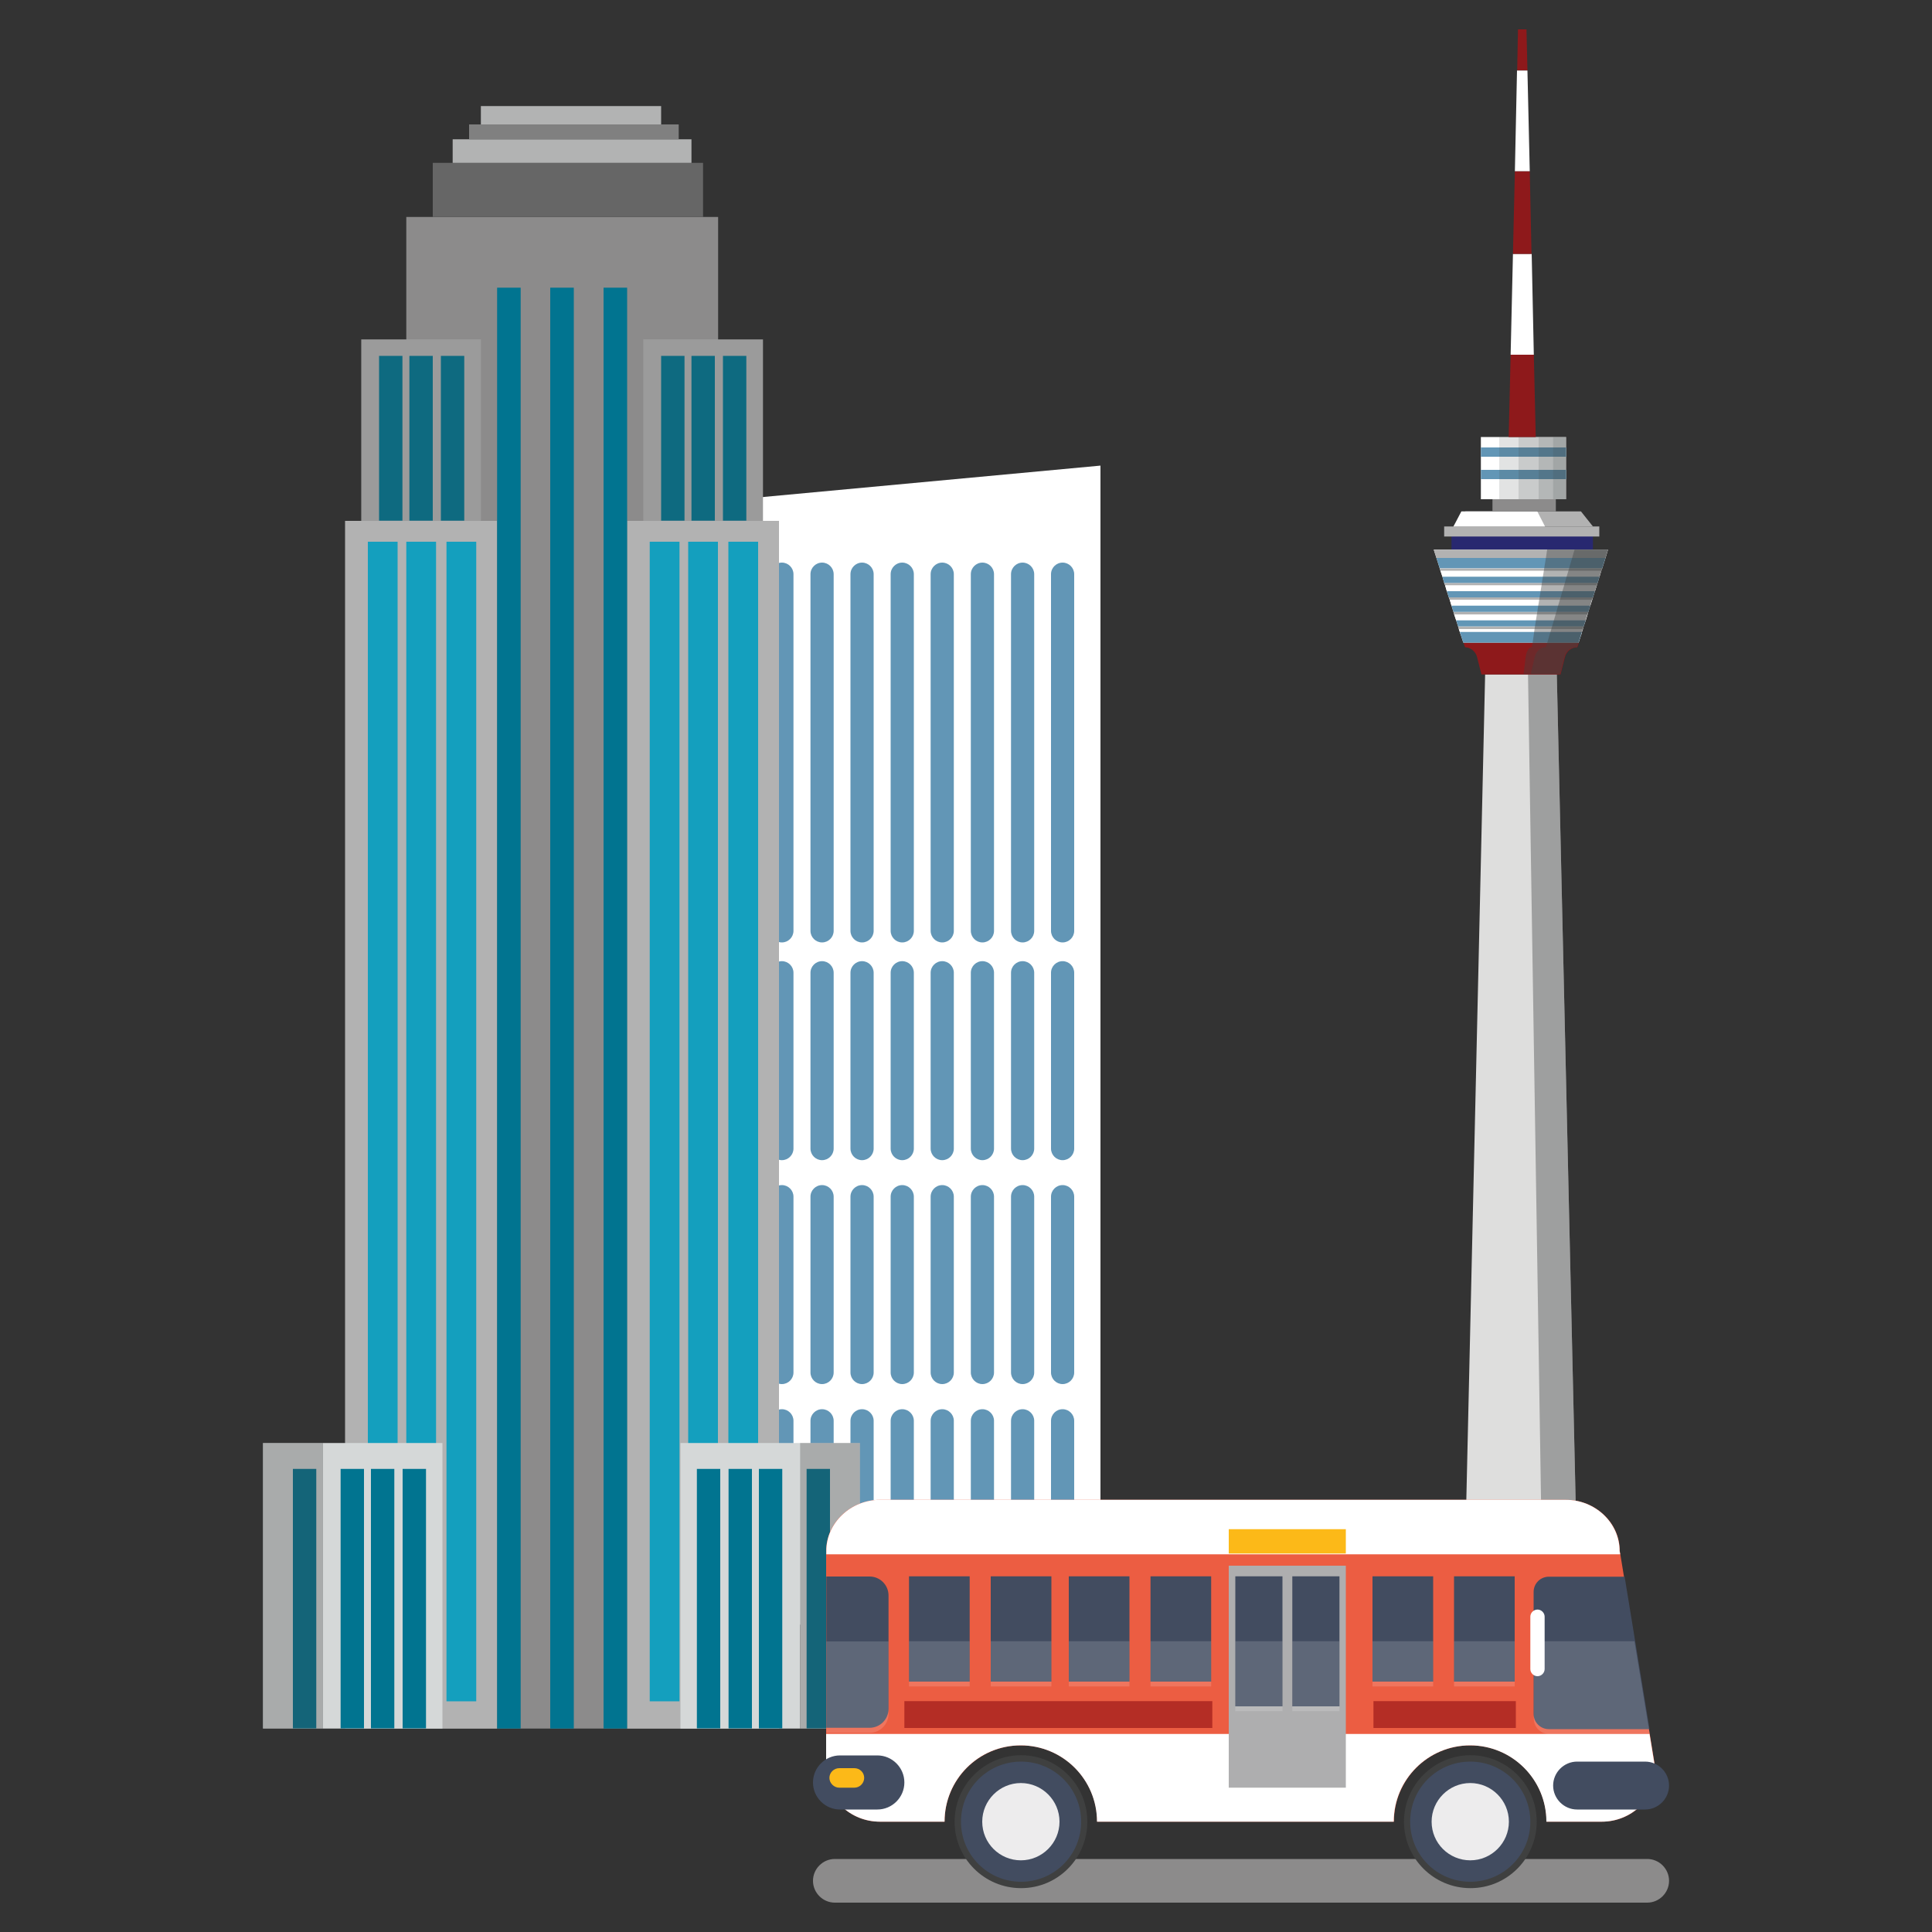 <?xml version="1.0" encoding="UTF-8"?>
<svg id="Layer_1" xmlns="http://www.w3.org/2000/svg" xmlns:xlink="http://www.w3.org/1999/xlink" viewBox="0 0 100 100">
  <rect x="0" y="0" width="100" height="100" fill="#333333" stroke="none"/>
  <defs>
    <style>
      .cls-1 {
        fill: #8e191b;
      }

      .cls-2 {
        clip-path: url(#clippath-21);
      }

      .cls-3 {
        clip-path: url(#clippath-6);
      }

      .cls-4 {
        clip-path: url(#clippath-7);
      }

      .cls-5 {
        clip-path: url(#clippath-17);
      }

      .cls-6 {
        clip-path: url(#clippath-15);
      }

      .cls-7 {
        clip-path: url(#clippath-18);
      }

      .cls-8 {
        clip-path: url(#clippath-4);
      }

      .cls-9 {
        fill: #fcb918;
      }

      .cls-10 {
        fill: #3f4040;
      }

      .cls-11 {
        clip-path: url(#clippath-22);
      }

      .cls-12 {
        clip-path: url(#clippath-23);
      }

      .cls-13 {
        opacity: .4;
      }

      .cls-14 {
        fill: #424c60;
      }

      .cls-15 {
        fill: #149fbe;
      }

      .cls-16 {
        fill: #6296b6;
      }

      .cls-17 {
        clip-path: url(#clippath-9);
      }

      .cls-18 {
        clip-path: url(#clippath-10);
      }

      .cls-19 {
        fill: #fff;
      }

      .cls-20 {
        clip-path: url(#clippath-11);
      }

      .cls-21 {
        fill: none;
      }

      .cls-22 {
        fill: #b2b2b2;
      }

      .cls-23 {
        clip-path: url(#clippath-1);
      }

      .cls-24 {
        fill: #017490;
      }

      .cls-25 {
        clip-path: url(#clippath-5);
      }

      .cls-26 {
        clip-path: url(#clippath-20);
      }

      .cls-27 {
        clip-path: url(#clippath-8);
      }

      .cls-28 {
        fill: #666;
      }

      .cls-29 {
        fill: #b42d25;
      }

      .cls-30 {
        clip-path: url(#clippath-3);
      }

      .cls-31 {
        opacity: .15;
      }

      .cls-32 {
        fill: #b2b3b3;
      }

      .cls-33 {
        opacity: .3;
      }

      .cls-34 {
        clip-path: url(#clippath-12);
      }

      .cls-35 {
        clip-path: url(#clippath-14);
      }

      .cls-36 {
        clip-path: url(#clippath-19);
      }

      .cls-37 {
        fill: #282870;
      }

      .cls-38 {
        fill: #8c8b8b;
      }

      .cls-39 {
        clip-path: url(#clippath-16);
      }

      .cls-40 {
        clip-path: url(#clippath-2);
      }

      .cls-41 {
        fill: gray;
      }

      .cls-42 {
        opacity: .2;
      }

      .cls-43 {
        fill: #edeced;
      }

      .cls-44 {
        clip-path: url(#clippath-13);
      }

      .cls-45 {
        fill: #d5d8d8;
      }

      .cls-46 {
        clip-path: url(#clippath);
      }

      .cls-47 {
        fill: #dededd;
      }

      .cls-48 {
        fill: #ec5d42;
      }

      .cls-49 {
        fill: #aeaeaf;
      }
    </style>
    <clipPath id="clippath">
      <rect class="cls-21" x="18.7" y="17.57" width="6.19" height="9.39"/>
    </clipPath>
    <clipPath id="clippath-1">
      <rect class="cls-21" x="18.7" y="17.57" width="6.19" height="9.39"/>
    </clipPath>
    <clipPath id="clippath-2">
      <rect class="cls-21" x="13.61" y="74.69" width="3.09" height="14.78"/>
    </clipPath>
    <clipPath id="clippath-3">
      <rect class="cls-21" x="13.61" y="74.69" width="3.1" height="14.78"/>
    </clipPath>
    <clipPath id="clippath-4">
      <rect class="cls-21" x="41.41" y="74.69" width="3.1" height="14.78"/>
    </clipPath>
    <clipPath id="clippath-5">
      <rect class="cls-21" x="41.41" y="74.69" width="3.1" height="14.78"/>
    </clipPath>
    <clipPath id="clippath-6">
      <rect class="cls-21" x="33.3" y="17.57" width="6.19" height="9.39"/>
    </clipPath>
    <clipPath id="clippath-7">
      <rect class="cls-21" x="33.3" y="17.57" width="6.19" height="9.39"/>
    </clipPath>
    <clipPath id="clippath-8">
      <rect class="cls-21" x="79.09" y="34.91" width="2.56" height="46.97"/>
    </clipPath>
    <clipPath id="clippath-9">
      <rect class="cls-21" x="79.09" y="34.91" width="2.56" height="46.97"/>
    </clipPath>
    <clipPath id="clippath-10">
      <rect class="cls-21" x="79.25" y="28.44" width="3.98" height="6.45"/>
    </clipPath>
    <clipPath id="clippath-11">
      <rect class="cls-21" x="79.25" y="28.45" width="3.98" height="6.45"/>
    </clipPath>
    <clipPath id="clippath-12">
      <rect class="cls-21" x="78.87" y="28.44" width="4.36" height="6.45"/>
    </clipPath>
    <clipPath id="clippath-13">
      <rect class="cls-21" x="78.87" y="28.45" width="4.36" height="6.45"/>
    </clipPath>
    <clipPath id="clippath-14">
      <rect class="cls-21" x="80.38" y="22.62" width=".67" height="3.22"/>
    </clipPath>
    <clipPath id="clippath-15">
      <rect class="cls-21" x="80.38" y="22.62" width=".67" height="3.22"/>
    </clipPath>
    <clipPath id="clippath-16">
      <rect class="cls-21" x="79.64" y="22.62" width="1.41" height="3.22"/>
    </clipPath>
    <clipPath id="clippath-17">
      <rect class="cls-21" x="79.64" y="22.62" width="1.41" height="3.22"/>
    </clipPath>
    <clipPath id="clippath-18">
      <rect class="cls-21" x="78.6" y="22.62" width="2.45" height="3.22"/>
    </clipPath>
    <clipPath id="clippath-19">
      <rect class="cls-21" x="78.6" y="22.62" width="2.45" height="3.22"/>
    </clipPath>
    <clipPath id="clippath-20">
      <rect class="cls-21" x="77.6" y="22.62" width="3.45" height="3.22"/>
    </clipPath>
    <clipPath id="clippath-21">
      <rect class="cls-21" x="77.6" y="22.62" width="3.45" height="3.22"/>
    </clipPath>
    <clipPath id="clippath-22">
      <rect class="cls-21" x="42.77" y="84.95" width="42.61" height="4.8"/>
    </clipPath>
    <clipPath id="clippath-23">
      <rect class="cls-21" x="42.77" y="84.95" width="42.61" height="4.8"/>
    </clipPath>
  </defs>
  <polygon class="cls-19" points="56.96 84.09 26.01 84.09 26.01 26.98 56.96 24.1 56.96 84.09"/>
  <path class="cls-16" d="M28.01,48.78h0c-.33,0-.6-.27-.6-.6v-18.46c0-.33.27-.6.6-.6s.6.27.6.6v18.46c0,.33-.27.6-.6.6"/>
  <path class="cls-16" d="M30.09,48.78h0c-.33,0-.6-.27-.6-.6v-18.46c0-.33.27-.6.6-.6s.6.27.6.6v18.46c0,.33-.27.6-.6.6"/>
  <path class="cls-16" d="M32.17,48.78h0c-.33,0-.6-.27-.6-.6v-18.46c0-.33.27-.6.6-.6s.6.27.6.6v18.46c0,.33-.27.6-.6.6"/>
  <path class="cls-16" d="M34.24,48.78h0c-.33,0-.6-.27-.6-.6v-18.46c0-.33.27-.6.6-.6s.6.27.6.6v18.46c0,.33-.27.6-.6.6"/>
  <path class="cls-16" d="M36.32,48.78h0c-.33,0-.6-.27-.6-.6v-18.46c0-.33.27-.6.6-.6s.6.27.6.6v18.46c0,.33-.27.6-.6.6"/>
  <path class="cls-16" d="M38.39,48.78h0c-.33,0-.6-.27-.6-.6v-18.46c0-.33.27-.6.6-.6s.6.27.6.6v18.46c0,.33-.27.6-.6.6"/>
  <path class="cls-16" d="M40.47,48.78h0c-.33,0-.6-.27-.6-.6v-18.46c0-.33.27-.6.6-.6s.6.27.6.6v18.46c0,.33-.27.6-.6.6"/>
  <path class="cls-16" d="M42.55,48.78h0c-.33,0-.6-.27-.6-.6v-18.46c0-.33.27-.6.6-.6s.6.27.6.6v18.46c0,.33-.27.6-.6.6"/>
  <path class="cls-16" d="M44.62,48.78h0c-.33,0-.6-.27-.6-.6v-18.46c0-.33.27-.6.6-.6s.6.27.6.6v18.46c0,.33-.27.6-.6.6"/>
  <path class="cls-16" d="M46.7,48.78h0c-.33,0-.6-.27-.6-.6v-18.46c0-.33.27-.6.6-.6s.6.27.6.6v18.46c0,.33-.27.6-.6.6"/>
  <path class="cls-16" d="M48.77,48.78h0c-.33,0-.6-.27-.6-.6v-18.46c0-.33.27-.6.6-.6s.6.27.6.6v18.46c0,.33-.27.6-.6.6"/>
  <path class="cls-16" d="M50.85,48.78h0c-.33,0-.6-.27-.6-.6v-18.46c0-.33.27-.6.6-.6s.6.27.6.6v18.46c0,.33-.27.6-.6.6"/>
  <path class="cls-16" d="M52.93,48.78h0c-.33,0-.6-.27-.6-.6v-18.46c0-.33.27-.6.6-.6s.6.27.6.6v18.46c0,.33-.27.6-.6.6"/>
  <path class="cls-16" d="M55,48.78h0c-.33,0-.6-.27-.6-.6v-18.46c0-.33.27-.6.6-.6s.6.27.6.6v18.46c0,.33-.27.6-.6.6"/>
  <path class="cls-16" d="M28.02,60.05h0c-.33,0-.6-.27-.6-.6v-9.1c0-.33.27-.6.6-.6s.6.27.6.6v9.1c0,.33-.27.6-.6.6"/>
  <path class="cls-16" d="M30.09,60.05h0c-.33,0-.6-.27-.6-.6v-9.1c0-.33.27-.6.6-.6s.6.27.6.6v9.1c0,.33-.27.6-.6.6"/>
  <path class="cls-16" d="M32.17,60.05h0c-.33,0-.6-.27-.6-.6v-9.1c0-.33.27-.6.6-.6s.6.27.6.6v9.1c0,.33-.27.6-.6.6"/>
  <path class="cls-16" d="M34.24,60.05h0c-.33,0-.6-.27-.6-.6v-9.1c0-.33.27-.6.6-.6s.6.27.6.6v9.1c0,.33-.27.6-.6.6"/>
  <path class="cls-16" d="M36.32,60.05h0c-.33,0-.6-.27-.6-.6v-9.1c0-.33.27-.6.6-.6s.6.27.6.6v9.1c0,.33-.27.6-.6.6"/>
  <path class="cls-16" d="M38.39,60.05h0c-.33,0-.6-.27-.6-.6v-9.1c0-.33.27-.6.6-.6s.6.27.6.6v9.1c0,.33-.27.6-.6.6"/>
  <path class="cls-16" d="M40.47,60.05h0c-.33,0-.6-.27-.6-.6v-9.1c0-.33.27-.6.6-.6s.6.27.6.6v9.1c0,.33-.27.6-.6.6"/>
  <path class="cls-16" d="M42.55,60.05h0c-.33,0-.6-.27-.6-.6v-9.1c0-.33.27-.6.6-.6s.6.27.6.6v9.1c0,.33-.27.6-.6.6"/>
  <path class="cls-16" d="M44.62,60.05h0c-.33,0-.6-.27-.6-.6v-9.1c0-.33.27-.6.6-.6s.6.27.6.6v9.1c0,.33-.27.6-.6.6"/>
  <path class="cls-16" d="M46.7,60.05h0c-.33,0-.6-.27-.6-.6v-9.1c0-.33.27-.6.6-.6s.6.27.6.6v9.1c0,.33-.27.6-.6.6"/>
  <path class="cls-16" d="M48.77,60.05h0c-.33,0-.6-.27-.6-.6v-9.1c0-.33.27-.6.6-.6s.6.27.6.6v9.1c0,.33-.27.6-.6.6"/>
  <path class="cls-16" d="M50.85,60.05h0c-.33,0-.6-.27-.6-.6v-9.1c0-.33.27-.6.6-.6s.6.27.6.6v9.1c0,.33-.27.6-.6.6"/>
  <path class="cls-16" d="M52.93,60.05h0c-.33,0-.6-.27-.6-.6v-9.1c0-.33.27-.6.6-.6s.6.27.6.6v9.1c0,.33-.27.6-.6.6"/>
  <path class="cls-16" d="M55,60.05h0c-.33,0-.6-.27-.6-.6v-9.1c0-.33.27-.6.6-.6s.6.27.6.6v9.1c0,.33-.27.6-.6.6"/>
  <path class="cls-16" d="M28.01,71.64h0c-.33,0-.6-.27-.6-.6v-9.1c0-.33.27-.6.6-.6s.6.27.6.6v9.1c0,.33-.27.6-.6.6"/>
  <path class="cls-16" d="M30.09,71.64h0c-.33,0-.6-.27-.6-.6v-9.1c0-.33.27-.6.6-.6s.6.27.6.6v9.1c0,.33-.27.6-.6.6"/>
  <path class="cls-16" d="M32.17,71.64h0c-.33,0-.6-.27-.6-.6v-9.1c0-.33.27-.6.6-.6s.6.27.6.6v9.1c0,.33-.27.6-.6.6"/>
  <path class="cls-16" d="M34.24,71.64h0c-.33,0-.6-.27-.6-.6v-9.1c0-.33.27-.6.6-.6s.6.27.6.6v9.1c0,.33-.27.6-.6.6"/>
  <path class="cls-16" d="M36.32,71.64h0c-.33,0-.6-.27-.6-.6v-9.1c0-.33.27-.6.6-.6s.6.27.6.6v9.1c0,.33-.27.6-.6.6"/>
  <path class="cls-16" d="M38.39,71.64h0c-.33,0-.6-.27-.6-.6v-9.1c0-.33.27-.6.6-.6s.6.27.6.6v9.1c0,.33-.27.6-.6.6"/>
  <path class="cls-16" d="M40.47,71.64h0c-.33,0-.6-.27-.6-.6v-9.1c0-.33.27-.6.6-.6s.6.27.6.6v9.1c0,.33-.27.6-.6.6"/>
  <path class="cls-16" d="M42.55,71.64h0c-.33,0-.6-.27-.6-.6v-9.1c0-.33.27-.6.6-.6s.6.27.6.6v9.1c0,.33-.27.6-.6.6"/>
  <path class="cls-16" d="M44.62,71.64h0c-.33,0-.6-.27-.6-.6v-9.1c0-.33.27-.6.6-.6s.6.27.6.6v9.1c0,.33-.27.6-.6.6"/>
  <path class="cls-16" d="M46.7,71.64h0c-.33,0-.6-.27-.6-.6v-9.1c0-.33.27-.6.6-.6s.6.27.6.6v9.1c0,.33-.27.6-.6.6"/>
  <path class="cls-16" d="M48.77,71.64h0c-.33,0-.6-.27-.6-.6v-9.1c0-.33.27-.6.6-.6s.6.27.6.6v9.1c0,.33-.27.6-.6.6"/>
  <path class="cls-16" d="M50.85,71.64h0c-.33,0-.6-.27-.6-.6v-9.1c0-.33.27-.6.6-.6s.6.27.6.6v9.1c0,.33-.27.6-.6.6"/>
  <path class="cls-16" d="M52.93,71.64h0c-.33,0-.6-.27-.6-.6v-9.1c0-.33.27-.6.6-.6s.6.27.6.6v9.1c0,.33-.27.6-.6.6"/>
  <path class="cls-16" d="M55,71.64h0c-.33,0-.6-.27-.6-.6v-9.1c0-.33.27-.6.6-.6s.6.27.6.6v9.1c0,.33-.27.6-.6.6"/>
  <path class="cls-16" d="M28.02,83.24h0c-.33,0-.6-.27-.6-.6v-9.1c0-.33.27-.6.6-.6s.6.27.6.6v9.1c0,.33-.27.6-.6.6"/>
  <path class="cls-16" d="M30.09,83.24h0c-.33,0-.6-.27-.6-.6v-9.1c0-.33.27-.6.6-.6s.6.27.6.6v9.1c0,.33-.27.6-.6.6"/>
  <path class="cls-16" d="M32.17,83.24h0c-.33,0-.6-.27-.6-.6v-9.1c0-.33.27-.6.6-.6s.6.27.6.6v9.1c0,.33-.27.6-.6.6"/>
  <path class="cls-16" d="M34.24,83.24h0c-.33,0-.6-.27-.6-.6v-9.1c0-.33.27-.6.6-.6s.6.27.6.6v9.1c0,.33-.27.6-.6.6"/>
  <path class="cls-16" d="M36.32,83.24h0c-.33,0-.6-.27-.6-.6v-9.1c0-.33.27-.6.6-.6s.6.27.6.6v9.1c0,.33-.27.6-.6.6"/>
  <path class="cls-16" d="M38.39,83.24h0c-.33,0-.6-.27-.6-.6v-9.1c0-.33.27-.6.6-.6s.6.27.6.6v9.1c0,.33-.27.6-.6.6"/>
  <path class="cls-16" d="M40.47,83.24h0c-.33,0-.6-.27-.6-.6v-9.1c0-.33.27-.6.6-.6s.6.27.6.6v9.1c0,.33-.27.6-.6.6"/>
  <path class="cls-16" d="M42.55,83.24h0c-.33,0-.6-.27-.6-.6v-9.1c0-.33.27-.6.6-.6s.6.27.6.6v9.1c0,.33-.27.6-.6.6"/>
  <path class="cls-16" d="M44.62,83.24h0c-.33,0-.6-.27-.6-.6v-9.1c0-.33.27-.6.6-.6s.6.27.6.6v9.1c0,.33-.27.6-.6.6"/>
  <path class="cls-16" d="M46.7,83.24h0c-.33,0-.6-.27-.6-.6v-9.1c0-.33.27-.6.6-.6s.6.27.6.6v9.1c0,.33-.27.6-.6.6"/>
  <path class="cls-16" d="M48.77,83.24h0c-.33,0-.6-.27-.6-.6v-9.1c0-.33.27-.6.6-.6s.6.27.6.6v9.1c0,.33-.27.6-.6.6"/>
  <path class="cls-16" d="M50.85,83.24h0c-.33,0-.6-.27-.6-.6v-9.1c0-.33.27-.6.6-.6s.6.27.6.6v9.1c0,.33-.27.6-.6.6"/>
  <path class="cls-16" d="M52.93,83.24h0c-.33,0-.6-.27-.6-.6v-9.1c0-.33.27-.6.6-.6s.6.27.6.6v9.1c0,.33-.27.6-.6.6"/>
  <path class="cls-16" d="M55,83.24h0c-.33,0-.6-.27-.6-.6v-9.1c0-.33.27-.6.6-.6s.6.27.6.6v9.1c0,.33-.27.6-.6.6"/>
  <rect class="cls-38" x="21.03" y="11.23" width="16.14" height="78.24"/>
  <rect class="cls-22" x="17.86" y="26.96" width="7.86" height="62.51"/>
  <rect class="cls-15" x="19.04" y="28.04" width="1.54" height="60.02"/>
  <rect class="cls-15" x="21.03" y="28.04" width="1.54" height="60.02"/>
  <rect class="cls-15" x="23.11" y="28.04" width="1.54" height="60.02"/>
  <rect class="cls-22" x="18.7" y="17.57" width="6.19" height="9.39"/>
  <rect class="cls-24" x="19.62" y="18.42" width="1.21" height="8.53"/>
  <rect class="cls-24" x="21.19" y="18.42" width="1.21" height="8.53"/>
  <rect class="cls-24" x="22.82" y="18.42" width="1.21" height="8.53"/>
  <rect class="cls-22" x="32.46" y="26.96" width="7.86" height="62.51"/>
  <rect class="cls-15" x="33.63" y="28.04" width="1.54" height="60.02"/>
  <rect class="cls-15" x="35.62" y="28.04" width="1.54" height="60.02"/>
  <rect class="cls-15" x="37.7" y="28.04" width="1.54" height="60.02"/>
  <g class="cls-42">
    <g class="cls-46">
      <g class="cls-23">
        <rect class="cls-10" x="18.7" y="17.57" width="6.19" height="9.39"/>
      </g>
    </g>
  </g>
  <rect class="cls-45" x="16.71" y="74.69" width="6.19" height="14.78"/>
  <rect class="cls-45" x="13.61" y="74.69" width="3.1" height="14.78"/>
  <rect class="cls-24" x="17.63" y="76.03" width="1.21" height="13.43"/>
  <rect class="cls-24" x="15.16" y="76.03" width="1.21" height="13.43"/>
  <rect class="cls-24" x="19.2" y="76.03" width="1.21" height="13.43"/>
  <rect class="cls-24" x="20.84" y="76.03" width="1.21" height="13.43"/>
  <g class="cls-33">
    <g class="cls-40">
      <g class="cls-30">
        <rect class="cls-10" x="13.61" y="74.69" width="3.1" height="14.78"/>
      </g>
    </g>
  </g>
  <rect class="cls-45" x="35.22" y="74.69" width="6.19" height="14.78"/>
  <rect class="cls-45" x="41.41" y="74.69" width="3.1" height="14.78"/>
  <rect class="cls-24" x="39.28" y="76.03" width="1.21" height="13.43"/>
  <rect class="cls-24" x="41.75" y="76.03" width="1.21" height="13.43"/>
  <rect class="cls-24" x="37.71" y="76.03" width="1.21" height="13.43"/>
  <rect class="cls-24" x="36.07" y="76.03" width="1.21" height="13.43"/>
  <g class="cls-33">
    <g class="cls-8">
      <g class="cls-25">
        <rect class="cls-10" x="41.41" y="74.69" width="3.1" height="14.78"/>
      </g>
    </g>
  </g>
  <rect class="cls-22" x="33.3" y="17.57" width="6.19" height="9.39"/>
  <rect class="cls-24" x="34.22" y="18.42" width="1.21" height="8.53"/>
  <rect class="cls-24" x="35.79" y="18.42" width="1.21" height="8.53"/>
  <rect class="cls-24" x="37.42" y="18.42" width="1.21" height="8.53"/>
  <g class="cls-42">
    <g class="cls-3">
      <g class="cls-4">
        <rect class="cls-10" x="33.3" y="17.57" width="6.19" height="9.39"/>
      </g>
    </g>
  </g>
  <rect class="cls-24" x="25.73" y="14.89" width="1.22" height="74.58"/>
  <rect class="cls-24" x="28.48" y="14.89" width="1.22" height="74.58"/>
  <rect class="cls-24" x="31.24" y="14.89" width="1.22" height="74.58"/>
  <rect class="cls-28" x="22.4" y="8.43" width="13.99" height="2.8"/>
  <rect class="cls-32" x="23.43" y="7.21" width="12.36" height="1.22"/>
  <rect class="cls-41" x="24.28" y="6.44" width="10.85" height=".77"/>
  <rect class="cls-32" x="24.89" y="5.49" width="9.33" height=".95"/>
  <polygon class="cls-47" points="81.65 81.88 75.8 81.88 76.87 34.91 80.58 34.91 81.65 81.88"/>
  <g class="cls-13">
    <g class="cls-27">
      <g class="cls-17">
        <polygon class="cls-10" points="81.65 81.88 79.83 81.88 79.09 34.91 80.58 34.91 81.65 81.88"/>
      </g>
    </g>
  </g>
  <path class="cls-1" d="M75.81,33.5c.3,0,.56.21.64.5l.23.91h4.09l.23-.91c.08-.29.34-.5.64-.5l.08-.24h-5.97l.08.24Z"/>
  <polygon class="cls-19" points="83.23 28.45 83.1 28.88 82.93 29.42 82.88 29.55 82.79 29.85 82.69 30.17 82.65 30.3 82.55 30.61 82.45 30.92 82.41 31.05 82.31 31.35 82.21 31.67 82.17 31.81 82.08 32.11 81.97 32.42 81.93 32.56 81.88 32.71 81.84 32.86 81.71 33.26 75.74 33.26 75.61 32.86 75.56 32.71 75.51 32.56 75.47 32.42 75.37 32.11 75.27 31.81 75.23 31.67 75.13 31.35 75.04 31.05 74.99 30.92 74.89 30.61 74.8 30.3 74.75 30.17 74.66 29.85 74.56 29.55 74.52 29.42 74.35 28.88 74.21 28.45 83.23 28.45"/>
  <polygon class="cls-22" points="83.23 28.45 83.1 28.88 74.35 28.88 74.21 28.45 83.23 28.45"/>
  <polygon class="cls-22" points="82.93 29.42 82.88 29.55 74.56 29.55 74.52 29.42 82.93 29.42"/>
  <polygon class="cls-19" points="82.88 29.55 82.79 29.85 74.66 29.85 74.56 29.55 82.88 29.55"/>
  <polygon class="cls-16" points="83.1 28.88 82.93 29.41 74.52 29.41 74.35 28.88 83.1 28.88"/>
  <polygon class="cls-22" points="82.69 30.17 82.65 30.3 74.8 30.3 74.76 30.17 82.69 30.17"/>
  <polygon class="cls-19" points="82.65 30.3 82.55 30.61 74.89 30.61 74.8 30.3 82.65 30.3"/>
  <polygon class="cls-16" points="82.79 29.85 82.69 30.17 74.75 30.17 74.66 29.85 82.79 29.85"/>
  <polygon class="cls-22" points="82.45 30.92 82.41 31.05 75.04 31.05 74.99 30.92 82.45 30.92"/>
  <polygon class="cls-19" points="82.41 31.05 82.31 31.36 75.13 31.36 75.04 31.05 82.41 31.05"/>
  <polygon class="cls-16" points="82.55 30.6 82.45 30.92 74.99 30.92 74.89 30.6 82.55 30.6"/>
  <polygon class="cls-22" points="82.21 31.67 82.17 31.81 75.27 31.81 75.23 31.67 82.21 31.67"/>
  <polygon class="cls-19" points="82.17 31.81 82.07 32.11 75.37 32.11 75.27 31.81 82.17 31.81"/>
  <polygon class="cls-16" points="82.31 31.35 82.21 31.67 75.23 31.67 75.13 31.35 82.31 31.35"/>
  <polygon class="cls-22" points="81.97 32.42 81.93 32.56 75.51 32.56 75.47 32.42 81.97 32.42"/>
  <polygon class="cls-19" points="81.93 32.56 81.88 32.71 81.84 32.86 75.61 32.86 75.56 32.71 75.51 32.56 81.93 32.56"/>
  <polygon class="cls-16" points="82.07 32.11 81.97 32.42 75.47 32.42 75.37 32.11 82.07 32.11"/>
  <polygon class="cls-16" points="81.88 32.71 81.83 32.86 81.71 33.26 75.74 33.26 75.61 32.86 75.56 32.71 81.88 32.71"/>
  <g class="cls-13">
    <g class="cls-18">
      <g class="cls-20">
        <path class="cls-10" d="M83.23,28.44l-.13.42-.17.54-.04.14-.1.3-.1.32-.04.14-.1.3-.1.31-.05.13-.09.3-.1.32-.05.14-.09.3-.1.31-.04.13-.05.15-.05.15-.13.41-.08.24c-.3,0-.57.21-.64.5l-.23.9h-1.52l.21-.9c.07-.29.31-.5.58-.5l.07-.24.12-.41.05-.15.04-.15.04-.13.09-.31.09-.3.04-.14.09-.32.09-.3.04-.13.09-.31.09-.3.04-.14.09-.32.09-.3.04-.14.16-.54.12-.42h1.72Z"/>
      </g>
    </g>
  </g>
  <g class="cls-13">
    <g class="cls-34">
      <g class="cls-44">
        <path class="cls-10" d="M83.23,28.44l-.13.42-.17.54-.04.14-.1.3-.1.32-.04.14-.1.3-.1.31-.05.13-.09.3-.1.32-.05.14-.09.3-.1.31-.04.13-.05.15-.05.15-.13.41-.08.24c-.3,0-.57.21-.64.5l-.23.9h-1.89l.11-.9c.04-.29.17-.5.32-.5l.04-.24.06-.41.02-.15.02-.15.02-.13.05-.31.05-.3.02-.14.05-.32.05-.3.02-.13.05-.31.05-.3.02-.14.05-.32.05-.3.02-.14.09-.54.06-.42h3.14Z"/>
      </g>
    </g>
  </g>
  <rect class="cls-37" x="75.13" y="27.61" width="7.32" height=".83"/>
  <rect class="cls-22" x="74.75" y="27.25" width="8.03" height=".52"/>
  <polygon class="cls-22" points="82.45 27.25 75.23 27.25 75.85 26.47 81.83 26.47 82.45 27.25"/>
  <polygon class="cls-19" points="79.97 27.25 75.23 27.25 75.64 26.47 79.57 26.47 79.97 27.25"/>
  <rect class="cls-38" x="77.25" y="25.84" width="3.28" height=".63"/>
  <rect class="cls-19" x="76.65" y="22.62" width="4.41" height="3.22"/>
  <rect class="cls-16" x="76.65" y="23.16" width="4.41" height=".48"/>
  <rect class="cls-16" x="76.65" y="24.32" width="4.41" height=".48"/>
  <g class="cls-31">
    <g class="cls-35">
      <g class="cls-6">
        <rect class="cls-10" x="80.39" y="22.62" width=".67" height="3.22"/>
      </g>
    </g>
  </g>
  <g class="cls-31">
    <g class="cls-39">
      <g class="cls-5">
        <rect class="cls-10" x="79.64" y="22.62" width="1.41" height="3.22"/>
      </g>
    </g>
  </g>
  <g class="cls-31">
    <g class="cls-7">
      <g class="cls-36">
        <rect class="cls-10" x="78.6" y="22.62" width="2.45" height="3.22"/>
      </g>
    </g>
  </g>
  <g class="cls-31">
    <g class="cls-26">
      <g class="cls-2">
        <rect class="cls-10" x="77.6" y="22.62" width="3.45" height="3.22"/>
      </g>
    </g>
  </g>
  <polygon class="cls-1" points="78.09 22.62 79.49 22.62 79.39 18.35 78.19 18.35 78.09 22.62"/>
  <polygon class="cls-1" points="79.01 1.52 78.57 1.52 78.53 3.64 79.06 3.64 79.01 1.52"/>
  <polygon class="cls-19" points="78.31 13.14 78.19 18.36 79.39 18.36 79.28 13.14 78.31 13.14"/>
  <polygon class="cls-1" points="79.18 8.86 78.41 8.86 78.31 13.14 79.27 13.14 79.18 8.86"/>
  <polygon class="cls-19" points="79.06 3.65 78.52 3.65 78.41 8.86 79.18 8.86 79.06 3.65"/>
  <path class="cls-38" d="M43.21,98.48h42.05c.62,0,1.13-.51,1.13-1.13s-.51-1.13-1.13-1.13h-42.05c-.62,0-1.13.51-1.13,1.13s.51,1.13,1.13,1.13"/>
  <path class="cls-48" d="M45.57,77.63h35.48c1.53,0,2.79,1.19,2.79,2.65l1.86,11.36c0,1.46-1.26,2.65-2.79,2.65h-2.86c0-2.18-1.77-3.95-3.95-3.95s-3.95,1.77-3.95,3.95h-15.36c0-2.18-1.77-3.95-3.95-3.95s-3.95,1.77-3.95,3.95h-3.34c-1.54,0-2.79-1.19-2.79-2.65v-11.36c0-1.46,1.26-2.65,2.79-2.65"/>
  <path class="cls-19" d="M85.38,89.75l.31,1.89c0,1.46-1.26,2.65-2.79,2.65h-2.86c0-2.18-1.77-3.95-3.95-3.95s-3.95,1.77-3.95,3.95h-15.36c0-2.18-1.76-3.95-3.95-3.95s-3.94,1.77-3.94,3.95h-3.34c-1.54,0-2.79-1.19-2.79-2.65v-1.89h42.61Z"/>
  <path class="cls-19" d="M42.77,80.45v-.17c0-1.46,1.26-2.65,2.79-2.65h35.48c1.53,0,2.79,1.19,2.79,2.65l.03.17h-41.09Z"/>
  <path class="cls-10" d="M72.67,94.29c0,1.9,1.54,3.44,3.44,3.44s3.43-1.54,3.43-3.44-1.54-3.44-3.43-3.44-3.44,1.54-3.44,3.44"/>
  <path class="cls-14" d="M72.99,94.29c0,1.72,1.39,3.11,3.11,3.11s3.11-1.39,3.11-3.11-1.39-3.11-3.11-3.11-3.11,1.39-3.11,3.11"/>
  <path class="cls-43" d="M74.1,94.29c0,1.11.9,2,2,2s2-.9,2-2-.9-2-2-2-2,.9-2,2"/>
  <path class="cls-10" d="M49.41,94.29c0,1.9,1.54,3.44,3.44,3.44s3.43-1.54,3.43-3.44-1.54-3.44-3.43-3.44-3.44,1.54-3.44,3.44"/>
  <path class="cls-14" d="M49.74,94.29c0,1.72,1.39,3.11,3.11,3.11s3.11-1.39,3.11-3.11-1.39-3.11-3.11-3.11-3.11,1.39-3.11,3.11"/>
  <path class="cls-43" d="M50.84,94.29c0,1.11.9,2,2,2s2-.9,2-2-.9-2-2-2-2,.9-2,2"/>
  <rect class="cls-49" x="63.6" y="81.04" width="6.06" height="11.49"/>
  <path class="cls-14" d="M42.77,89.43v-7.83h2.24c.54,0,.98.44.98.98v5.87c0,.54-.44.98-.98.98h-2.24Z"/>
  <path class="cls-14" d="M79.38,88.71v-6.31c0-.44.35-.79.79-.79h3.92l1.29,7.89h-5.21c-.44,0-.79-.35-.79-.79"/>
  <rect class="cls-14" x="66.89" y="81.59" width="2.44" height="6.73"/>
  <rect class="cls-14" x="71.04" y="81.59" width="3.14" height="5.45"/>
  <rect class="cls-14" x="75.26" y="81.59" width="3.14" height="5.45"/>
  <rect class="cls-14" x="55.32" y="81.59" width="3.14" height="5.45"/>
  <rect class="cls-14" x="59.55" y="81.59" width="3.14" height="5.45"/>
  <rect class="cls-14" x="47.05" y="81.59" width="3.14" height="5.45"/>
  <rect class="cls-14" x="51.28" y="81.59" width="3.14" height="5.45"/>
  <rect class="cls-14" x="63.94" y="81.59" width="2.44" height="6.73"/>
  <g class="cls-31">
    <g class="cls-11">
      <g class="cls-12">
        <path class="cls-19" d="M45.99,84.95v3.76c0,.54-.44.98-.98.98h-2.24v-4.73h3.22Z"/>
        <path class="cls-19" d="M84.6,84.95l.79,4.8h-5.21c-.43,0-.79-.35-.79-.79v-4.01h5.22Z"/>
        <rect class="cls-19" x="66.89" y="84.95" width="2.44" height="3.62"/>
        <rect class="cls-19" x="71.04" y="84.95" width="3.14" height="2.34"/>
        <rect class="cls-19" x="75.26" y="84.95" width="3.14" height="2.34"/>
        <rect class="cls-19" x="55.32" y="84.95" width="3.14" height="2.34"/>
        <rect class="cls-19" x="59.55" y="84.95" width="3.14" height="2.34"/>
        <rect class="cls-19" x="47.05" y="84.95" width="3.14" height="2.34"/>
        <rect class="cls-19" x="51.28" y="84.95" width="3.14" height="2.34"/>
        <rect class="cls-19" x="63.94" y="84.95" width="2.44" height="3.62"/>
      </g>
    </g>
  </g>
  <rect class="cls-9" x="63.6" y="79.15" width="6.06" height="1.26"/>
  <rect class="cls-29" x="71.09" y="88.05" width="7.37" height="1.39"/>
  <rect class="cls-29" x="46.81" y="88.05" width="15.94" height="1.39"/>
  <path class="cls-14" d="M81.63,93.66h3.52c.68,0,1.24-.56,1.24-1.24s-.56-1.24-1.24-1.24h-3.52c-.68,0-1.24.56-1.24,1.24s.56,1.24,1.24,1.24"/>
  <path class="cls-14" d="M45.41,93.66h-1.93c-.77,0-1.4-.63-1.4-1.4s.63-1.4,1.4-1.4h1.93c.77,0,1.4.63,1.4,1.4s-.63,1.4-1.4,1.4"/>
  <path class="cls-19" d="M79.58,86.76h0c-.2,0-.37-.17-.37-.37v-2.71c0-.2.17-.37.37-.37s.37.17.37.37v2.71c0,.2-.17.37-.37.37"/>
  <path class="cls-9" d="M43.44,92.53h.78c.28,0,.51-.23.51-.51s-.23-.5-.51-.5h-.78c-.28,0-.51.23-.51.5s.23.51.51.51"/>
</svg>